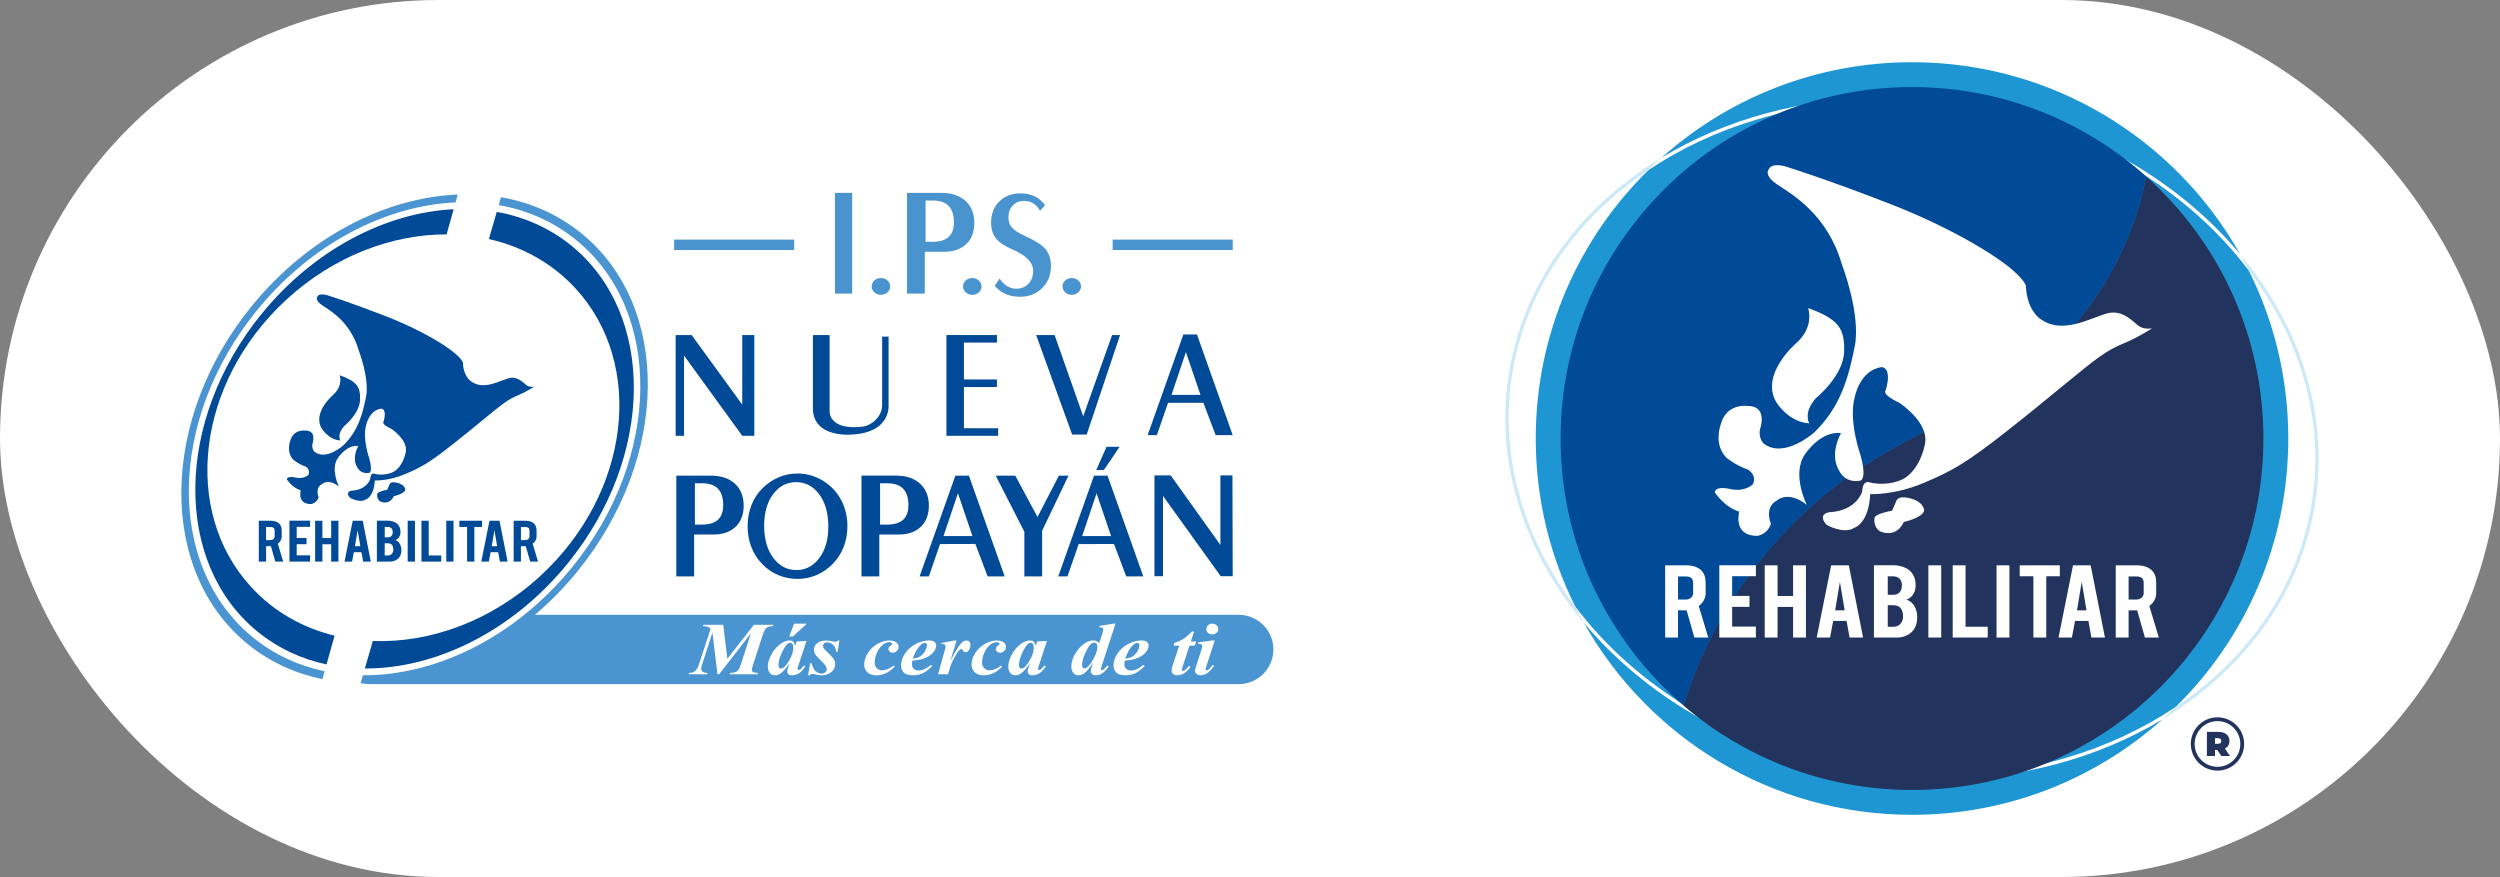 <?xml version="1.0" encoding="UTF-8"?>
<svg id="Capa_2" data-name="Capa 2" xmlns="http://www.w3.org/2000/svg" width="355.93mm" height="124.86mm" viewBox="0 0 1008.95 353.94">
  <rect x="0" y="0" width="1008.95" height="353.94" fill="#808080" stroke="none"/>
  <g id="Capa_1-2" data-name="Capa 1">
    <g>
      <rect x="0" y="0" width="1008.95" height="353.94" rx="176.97" ry="176.97" style="fill: #fff;"/>
      <g>
        <g>
          <g>
            <g>
              <path d="M742.45,309.27c13,2.65,26.21,3.99,39.28,3.99,18.03,0,35.65-2.52,52.37-7.49,16.03-4.76,30.81-11.65,43.96-20.46,28.05-27.55,45.45-65.91,45.45-108.33,0-24.37-5.75-47.39-15.95-67.8-24.4-32.25-62.7-55.53-106.71-64.49-13-2.65-26.21-3.99-39.28-3.99-18.03,0-35.65,2.52-52.37,7.49-16.03,4.76-30.81,11.65-43.96,20.47-28.05,27.55-45.45,65.91-45.45,108.33,0,24.37,5.75,47.4,15.95,67.81,24.4,32.25,62.7,55.53,106.71,64.49Z" style="fill: #1f96d4;"/>
              <path d="M781.73,314.63c-12.96,0-26.2-1.3-39.55-4.02-43.01-8.76-79.01-30.64-102.94-59.23,26.03,46.23,75.57,77.46,132.41,77.46,38.79,0,74.18-14.55,101.02-38.48-25.72,15.5-57.32,24.27-90.94,24.27Z" style="fill: #1f96d4;"/>
              <path d="M761.57,39.32c12.96,0,26.21,1.3,39.55,4.02,43.01,8.76,79.01,30.64,102.94,59.23-26.03-46.23-75.57-77.46-132.41-77.46-38.79,0-74.18,14.55-101.02,38.48,25.72-15.5,57.31-24.27,90.94-24.27Z" style="fill: #1f96d4;"/>
            </g>
            <path d="M753.31,187.35c20.46-13.07,43.55-21.9,63-36.44,25.67-19.2,43.68-48.26,49.87-79.68-25.09-22.44-58.21-36.1-94.52-36.1-78.34,0-141.84,63.51-141.84,141.84,0,43.13,19.25,81.75,49.62,107.77,12.27-39.72,38.83-74.98,73.89-97.39Z" style="fill: #004a98;"/>
            <path d="M866.17,71.22c-6.18,31.42-24.19,60.48-49.87,79.68-19.44,14.54-42.54,23.37-63,36.44-35.06,22.4-61.61,57.67-73.89,97.39,24.8,21.24,57.01,34.08,92.22,34.08,78.34,0,141.84-63.51,141.84-141.84,0-42.03-18.28-79.78-47.32-105.75Z" style="fill: #22335e;"/>
            <path d="M701.93,206.48s-2.8,9.78,7.3,9.78c0,0,3.98-.46,5.48-4.83,0,0-2.87-6.59,2.35-9.39,0,0,4.37-4.37,12.13,1.7,0,0-6.26-12.39-.78-20.35,0,0,6.2-9.59,14.61-8.61,0,0-5.15,8.61-.52,15.65,0,0,2.28,4.7,8.35,3.52,0,0,2.74-.46,0-10.31,0,0-4.89-13.57-2.35-23.22,0,0,1.96-11.09,10.96-12.26,0,0,4.3,0,1.57,9.39,0,0-2.02,1.5,5.61,5.09,0,0,11.67,7.63,10.31,16.17,0,0-1.43,9.52-7.96,13.96-3.22,2.19-9.78,3.26-14.74,1.83,0,0-2.48-.91-2.74,3.91,0,0-2.28,7.7-13.3,8.22,0,0-4.96.65-1.04,5.09,0,0,6.98,3.98,11.22,1.17,0,0,5.8-1.63,6.39-13.57,0,0,9.52.52,21.39-4.44,11.87-4.96,17.54-8.28,33.78-21,16.24-12.72,31.11-25.63,37.57-30.13,6.46-4.5,9-4.76,13.7-7.17,4.7-2.41,7.3-4.17,7.3-4.17,0,0-2.87.59-5.09-.78-2.22-1.37-6.52-7.11-13.18-5.22-6.65,1.89-17.48,8.28-25.96,2.74,0,0-6-2.87-6.65-13.3,0,0,.85-1.5-5.48-7.04-6.33-5.54-24.33-16.96-50.35-27-26.02-10.04-39.26-14.09-39.26-14.09,0,0-7.44-3.07-8.87.78,0,0-1.83,2.28,3.78,6,5.61,3.72,20.02,11.87,25.83,31.96,0,0,7.87,20.27,5.22,33.39-2.43,11.98-5.54,24.07-16.17,34.44,0,0-12.26,11.09-20.61,4.57,0,0-2.54-2.48-1.17-6.65,0,0,2.74-8.67-5.48-8.48,0,0-8.48-1.24-10.7,7.7,0,0-3,7.89,2.48,13.3,0,0,3.85,3.13,8.61,4.7,0,0,3.72,2.22,1.96,5.87,0,0-2.74,3.07-8.61,2.09,0,0-6.33-1.76-6.78,1.17,0,0,3.85,6.07,9.91,7.83Z" style="fill: #fff; fill-rule: evenodd;"/>
            <path d="M729.72,124.3s2.74,7.44-4.7,14.09c0,0-14.93,12.65-8.09,24,0,0,4.76,7.96,13.3,8.48,0,0-2.74-4.04,2.61-10.17,0,0,11.05-8.88,11.4-18.61.34-9.4-2.04-13.23-14.53-17.78Z" style="fill: #fff; fill-rule: evenodd;"/>
            <path d="M763.63,206.09s-6.59,1.17-7.04,2.74c-.46,1.57.13,4.83,2.48,5.74,2.35.91,6.78,1.43,9.26-3.91,0,0,7.5-1.63,8.22-4.57,0,0,.07-3.13-4.7-4.7,0,0-5.54-1.96-6.52.78l-1.7,3.91Z" style="fill: #fff; fill-rule: evenodd;"/>
            <path d="M865.15,235.18c0-1.69-.99-2.54-2.96-2.54h-3.13v9.33h3.13c.82,0,1.52-.25,2.1-.74.58-.5.86-1.09.86-1.79v-4.26ZM867.43,244.58l3.84,12.73h-5.61l-3.14-10.98h-3.46v10.98h-5.19v-29.16h8.18c2.89,0,5.01.67,6.37,2.02,1.19,1.18,1.78,2.82,1.78,4.93v4.24c0,2.06-.92,3.81-2.77,5.24ZM840.15,234.83l-1.92,11.5h3.84l-1.92-11.5ZM844.06,257.31l-1.21-6.7h-5.41l-1.26,6.7h-5.4l5.85-29.16h7.13l5.76,29.16h-5.45ZM825.83,232.57v24.74h-5.19v-24.74h-5.52v-4.42h16.19v4.42h-5.49ZM805.77,257.31v-29.16h5.19v29.16h-5.19ZM788.07,257.31v-29.16h5.19v24.78h8.95v4.37h-14.13ZM778.25,257.31v-29.16h5.19v29.16h-5.19ZM766.94,245.28c-.66-.68-1.63-1.02-2.91-1.02h-2.17v8.7h2.17c1.76,0,2.97-.77,3.65-2.3.24-.53.36-1.13.36-1.82,0-1.63-.37-2.82-1.1-3.56ZM766.53,233.46c-.64-.57-1.47-.86-2.5-.86h-2.17v7.45h2.17c1.61,0,2.69-.67,3.24-2,.2-.5.3-1.11.3-1.84,0-1.21-.35-2.13-1.04-2.75ZM772.38,244.25c.53.74.92,1.71,1.18,2.89.13.61.19,1.28.19,2.02,0,1.85-.41,3.41-1.23,4.7-.64,1.01-1.55,1.82-2.72,2.42-1.32.68-2.63,1.02-3.92,1.02h-9.6v-29.18h7.77c2.05,0,3.9.46,5.54,1.37,1.41.78,2.41,1.98,3.02,3.61.33.87.49,1.9.49,3.09,0,1.95-.61,3.52-1.84,4.7-.51.5-1.12.88-1.81,1.14,1.15.37,2.13,1.11,2.94,2.21ZM742.55,234.83l-1.92,11.5h3.84l-1.92-11.5ZM746.45,257.31l-1.21-6.7h-5.41l-1.26,6.7h-5.4l5.85-29.16h7.13l5.76,29.16h-5.45ZM723.65,257.31v-12.36h-6.26v12.36h-5.19v-29.16h5.19v12.38h6.26v-12.38h5.19v29.16h-5.19ZM708.64,252.89v4.42h-14.76v-29.18h14.76v4.42h-9.58v7.96h7v4.42h-7v7.96h9.58ZM683.31,235.18c0-1.69-.99-2.54-2.96-2.54h-3.13v9.33h3.13c.82,0,1.52-.25,2.1-.74.58-.5.86-1.09.86-1.79v-4.26ZM685.59,244.58l3.84,12.73h-5.61l-3.14-10.98h-3.46v10.98h-5.19v-29.16h8.18c2.89,0,5.01.67,6.37,2.02,1.19,1.18,1.78,2.82,1.78,4.93v4.24c0,2.06-.92,3.81-2.77,5.24Z" style="fill: #fff;"/>
            <path d="M904.06,102.57c1.22,2.17,2.39,4.37,3.5,6.6,2.1,2.77,4.11,5.61,6,8.51,9.1,14,15.31,28.89,18.47,44.27,3.27,15.9,3.17,31.92-.29,47.6-3.35,15.17-9.71,29.42-18.91,42.35-8.91,12.51-20.27,23.53-33.78,32.74-.33.22-.66.44-.99.66-1.76,1.73-3.55,3.41-5.39,5.05,30.6-18.44,52.89-46.41,60.41-80.5,8.42-38.2-3.34-76.6-29.02-107.28Z" style="fill: #cde9f7;"/>
            <path d="M635.74,244.78c-2.1-2.78-4.11-5.61-6-8.51-9.1-14-15.31-28.89-18.47-44.27-3.27-15.9-3.17-31.92.29-47.6,3.35-15.17,9.71-29.42,18.91-42.35,8.9-12.51,20.27-23.53,33.78-32.74.33-.22.66-.44.99-.66,1.76-1.73,3.56-3.41,5.39-5.05-30.6,18.44-52.89,46.41-60.41,80.5-8.42,38.2,3.34,76.6,29.02,107.28-1.22-2.17-2.39-4.37-3.5-6.6Z" style="fill: #cde9f7;"/>
            <path d="M894.93,289.49c-5.94,0-10.76,4.82-10.76,10.76s4.82,10.76,10.76,10.76,10.76-4.82,10.76-10.76-4.82-10.76-10.76-10.76ZM894.93,309.47c-5.09,0-9.22-4.13-9.22-9.22s4.13-9.22,9.22-9.22,9.22,4.13,9.22,9.22-4.13,9.22-9.22,9.22Z" style="fill: #22335e;"/>
          </g>
          <path d="M896.48,305.11h3.5l-2.06-3.01c.54-.28.99-.63,1.31-1.11.36-.54.54-1.19.54-1.94s-.18-1.4-.54-1.95c-.36-.55-.87-.97-1.54-1.27s-1.45-.45-2.35-.45h-4.68v9.72h3.28v-2.45h.89l1.65,2.45ZM896.14,298.22c.22.2.33.48.33.83s-.11.63-.33.83c-.22.2-.55.31-1.01.31h-1.19v-2.28h1.19c.45,0,.79.1,1.01.31Z" style="fill: #22335e;"/>
        </g>
        <g>
          <path d="M234.62,94.15c-9.5-7.71-20.58-12.5-32.43-14.56l-.92,3.17c11.4,2.02,22.05,6.64,31.18,14.05,35.18,28.56,34.55,87.64-1.43,131.96-23.13,28.5-55.24,43.95-84.57,43.75l-.92,3.17c30.36.29,63.64-15.69,87.61-45.21,37.16-45.8,37.83-106.84,1.47-136.34Z" style="fill: #4a95d1;"/>
          <path d="M131,270.91c-10.51-2.2-20.32-6.69-28.83-13.59-35.18-28.56-34.54-87.64,1.44-131.96,22-27.1,52.12-42.41,80.24-43.67l.89-3.18c-29.16,1.2-60.43,17.03-83.25,45.13-37.17,45.8-37.83,106.84-1.47,136.35,8.86,7.2,19.13,11.84,30.1,14.11l.89-3.19Z" style="fill: #4a95d1;"/>
          <path d="M230.58,99.13c-8.82-7.16-19.11-11.64-30.1-13.61l-3.17,10.96c13.29,3,25.41,9.59,34.88,19.84,28.37,30.72,22.11,82.66-13.98,115.99-19.9,18.38-44.73,27.26-67.75,26.38l-3.21,11.1c28.44.11,59.53-14.89,81.94-42.5,34.93-43.04,35.55-100.41,1.39-128.16Z" style="fill: #004a98;"/>
          <path d="M135.01,256.55c-12.77-3.13-24.4-9.62-33.54-19.53-28.37-30.73-22.11-82.65,13.98-115.98,19.06-17.6,42.62-26.49,64.79-26.45l2.84-10.15c-27.23,1.32-56.35,16.17-77.64,42.41-34.94,43.04-35.56,100.41-1.38,128.16,8.18,6.64,17.62,10.97,27.72,13.14l3.24-11.6Z" style="fill: #004a98;"/>
          <path d="M121.37,197.9s-1.59,5.53,4.13,5.53c0,0,2.25-.26,3.1-2.73,0,0-1.62-3.73,1.33-5.31,0,0,2.47-2.47,6.86.96,0,0-3.54-7.01-.44-11.51,0,0,3.5-5.42,8.26-4.87,0,0-2.91,4.87-.3,8.85,0,0,1.29,2.66,4.72,1.99,0,0,1.55-.26,0-5.83,0,0-2.77-7.67-1.33-13.13,0,0,1.11-6.27,6.2-6.94,0,0,2.43,0,.89,5.31,0,0-1.14.85,3.17,2.88,0,0,6.6,4.32,5.83,9.15,0,0-.81,5.39-4.5,7.89-1.82,1.24-5.53,1.84-8.34,1.03,0,0-1.4-.52-1.55,2.21,0,0-1.29,4.35-7.53,4.65,0,0-2.8.37-.59,2.88,0,0,3.95,2.25,6.35.66,0,0,3.28-.92,3.62-7.67,0,0,5.39.3,12.1-2.51,6.71-2.8,9.92-4.68,19.11-11.88,9.19-7.19,17.6-14.5,21.25-17.04,3.65-2.55,5.09-2.69,7.75-4.06,2.66-1.37,4.13-2.36,4.13-2.36,0,0-1.62.33-2.88-.44-1.25-.77-3.69-4.02-7.45-2.95-3.76,1.07-9.89,4.69-14.68,1.55,0,0-3.39-1.62-3.76-7.53,0,0,.48-.85-3.1-3.98-3.58-3.14-13.76-9.59-28.48-15.27-14.72-5.68-22.21-7.97-22.21-7.97,0,0-4.21-1.73-5.02.44,0,0-1.03,1.29,2.14,3.39,3.17,2.1,11.33,6.71,14.61,18.08,0,0,4.45,11.47,2.95,18.89-1.37,6.78-3.14,13.61-9.15,19.48,0,0-6.94,6.27-11.66,2.58,0,0-1.44-1.4-.66-3.76,0,0,1.55-4.91-3.1-4.8,0,0-4.8-.7-6.05,4.35,0,0-1.7,4.46,1.4,7.53,0,0,2.18,1.77,4.87,2.66,0,0,2.1,1.25,1.11,3.32,0,0-1.55,1.73-4.87,1.18,0,0-3.58-1-3.84.66,0,0,2.18,3.43,5.61,4.43Z" style="fill: #004a98; fill-rule: evenodd;"/>
          <path d="M137.08,151.41s1.55,4.21-2.66,7.97c0,0-8.45,7.16-4.57,13.58,0,0,2.69,4.5,7.52,4.8,0,0-1.55-2.29,1.48-5.75,0,0,6.25-5.02,6.45-10.53.19-5.32-1.15-7.48-8.22-10.06Z" style="fill: #004a98; fill-rule: evenodd;"/>
          <path d="M156.27,197.67s-3.73.66-3.98,1.55c-.26.89.07,2.73,1.4,3.25,1.33.52,3.84.81,5.24-2.21,0,0,4.24-.92,4.65-2.58,0,0,.04-1.77-2.66-2.66,0,0-3.14-1.11-3.69.44l-.96,2.21Z" style="fill: #004a98; fill-rule: evenodd;"/>
          <path d="M213.69,214.13c0-.96-.56-1.43-1.68-1.43h-1.77v5.28h1.77c.47,0,.86-.14,1.19-.42.33-.28.49-.62.49-1.01v-2.41ZM214.97,219.45l2.17,7.2h-3.17l-1.78-6.21h-1.96v6.21h-2.93v-16.49h4.63c1.63,0,2.83.38,3.6,1.14.67.67,1.01,1.6,1.01,2.79v2.4c0,1.17-.52,2.15-1.57,2.96ZM199.55,213.93l-1.09,6.5h2.17l-1.09-6.5ZM201.75,226.65l-.69-3.79h-3.06l-.71,3.79h-3.05l3.31-16.49h4.04l3.26,16.49h-3.08ZM191.44,212.65v13.99h-2.93v-13.99h-3.12v-2.5h9.16v2.5h-3.1ZM180.1,226.65v-16.49h2.93v16.49h-2.93ZM170.09,226.65v-16.49h2.93v14.02h5.06v2.47h-7.99ZM164.53,226.65v-16.49h2.93v16.49h-2.93ZM158.14,219.84c-.37-.39-.92-.58-1.65-.58h-1.23v4.92h1.23c.99,0,1.68-.43,2.06-1.3.13-.3.2-.64.2-1.03,0-.92-.21-1.59-.62-2.01ZM157.91,213.15c-.36-.32-.83-.49-1.41-.49h-1.23v4.21h1.23c.91,0,1.52-.38,1.83-1.13.11-.28.17-.63.17-1.04,0-.68-.2-1.2-.59-1.55ZM161.21,219.26c.3.42.52.97.67,1.63.07.34.11.72.11,1.15,0,1.04-.23,1.93-.7,2.66-.36.57-.87,1.03-1.54,1.37-.75.39-1.49.58-2.22.58h-5.43v-16.51h4.39c1.16,0,2.2.26,3.14.78.8.44,1.37,1.12,1.71,2.04.19.49.28,1.07.28,1.75,0,1.11-.35,1.99-1.04,2.66-.29.28-.63.5-1.02.64.65.21,1.21.63,1.66,1.25ZM144.34,213.93l-1.09,6.5h2.17l-1.09-6.5ZM146.55,226.65l-.69-3.79h-3.06l-.71,3.79h-3.05l3.31-16.49h4.04l3.26,16.49h-3.08ZM133.65,226.65v-6.99h-3.54v6.99h-2.93v-16.49h2.93v7h3.54v-7h2.93v16.49h-2.93ZM125.16,224.14v2.5h-8.35v-16.51h8.35v2.5h-5.42v4.5h3.96v2.5h-3.96v4.5h5.42ZM110.83,214.13c0-.96-.56-1.43-1.68-1.43h-1.77v5.28h1.77c.47,0,.86-.14,1.19-.42.33-.28.49-.62.49-1.01v-2.41ZM112.12,219.45l2.17,7.2h-3.17l-1.78-6.21h-1.96v6.21h-2.93v-16.49h4.63c1.63,0,2.83.38,3.6,1.14.67.67,1.01,1.6,1.01,2.79v2.4c0,1.17-.52,2.15-1.57,2.96Z" style="fill: #004a98;"/>
          <g>
            <path d="M415.99,259.4c-.34,0-.7.15-1.07.43-.74.62-1.54,1.84-2.39,3.71-.86,1.86-1.29,3.47-1.29,4.81,0,.53.09.9.29,1.13.19.22.41.34.64.34.51,0,1-.24,1.52-.75.72-.73,1.38-1.61,1.95-2.66,1.05-1.84,1.56-3.48,1.56-4.92,0-.78-.14-1.36-.41-1.72-.2-.23-.47-.36-.8-.36Z" style="fill: #4a95d1;"/>
            <path d="M373.18,259.45c-.53,0-1.13.34-1.78,1-1.21,1.19-2.23,2.99-3.03,5.38.97-.13,1.72-.28,2.26-.51.53-.22,1.06-.57,1.57-1.07.52-.48.96-1.1,1.32-1.84.37-.74.56-1.43.56-2.08,0-.27-.08-.49-.26-.65-.17-.15-.38-.24-.65-.24Z" style="fill: #4a95d1;"/>
            <path d="M318.94,259.4c-.34,0-.71.15-1.07.43-.74.62-1.54,1.84-2.4,3.71-.85,1.86-1.29,3.47-1.29,4.81,0,.53.1.9.3,1.13.19.22.4.34.63.34.51,0,1.02-.24,1.53-.75.73-.73,1.37-1.61,1.95-2.66,1.04-1.84,1.57-3.48,1.57-4.92,0-.78-.14-1.36-.41-1.72-.21-.23-.48-.36-.81-.36Z" style="fill: #4a95d1;"/>
            <path d="M458.91,259.45c-.53,0-1.13.34-1.79,1-1.2,1.19-2.21,2.99-3.01,5.38.97-.13,1.72-.28,2.26-.51.53-.22,1.07-.57,1.58-1.07.51-.48.96-1.1,1.33-1.84.37-.74.56-1.43.56-2.08,0-.27-.09-.49-.26-.65-.16-.15-.38-.24-.65-.24Z" style="fill: #4a95d1;"/>
            <path d="M441.59,259.33c-.35,0-.74.15-1.15.47-.79.63-1.6,1.9-2.46,3.79-.86,1.89-1.29,3.5-1.29,4.8,0,.46.09.81.28,1.04.18.22.39.34.62.34.4,0,.79-.16,1.18-.48.93-.74,1.85-2.02,2.76-3.84.91-1.81,1.37-3.28,1.37-4.4,0-.6-.13-1.03-.4-1.31-.27-.28-.57-.41-.92-.41Z" style="fill: #4a95d1;"/>
            <path d="M499.92,248.13H213.17c-22.95,23.45-65.16,27.33-67.64,27.57.9.2,2.56.4,3.53.4h350.86c7.72,0,13.99-6.27,13.99-13.99s-6.27-13.98-13.99-13.98ZM307.97,255.78l-4.13,12.76c-.27.8-.39,1.41-.39,1.8,0,.36.16.64.49.87.33.23.99.34,1.95.36l-.14.55h-11.21l.18-.55c1.2,0,2.09-.21,2.67-.62.57-.4,1.07-1.21,1.46-2.41l4.22-12.93-12.85,16.51h-.68l-2.01-16.83-4.28,13.25c-.18.54-.27.99-.27,1.35,0,.5.19.9.56,1.2.38.3,1.03.46,1.95.49l-.16.55h-7.42l.16-.55c.89-.03,1.58-.19,2.06-.49.83-.55,1.44-1.4,1.81-2.54l4.85-14.74c-.46-.45-.88-.75-1.25-.89-.37-.13-.99-.21-1.85-.21l.18-.55h8.02l1.65,13.73,10.71-13.73h7.86l-.21.55c-1.09,0-1.91.21-2.47.63-.56.41-1.04,1.22-1.44,2.44ZM322.01,270.29c.1.08.19.12.29.12.23,0,.56-.16.96-.45.16-.14.56-.59,1.2-1.36l.57.27c-.79,1.28-1.62,2.21-2.51,2.79-.89.59-1.85.88-2.88.88-.63,0-1.11-.15-1.44-.44-.33-.29-.49-.66-.49-1.1,0-.39.17-1.11.53-2.13l.4-1.19c-1.28,1.95-2.51,3.33-3.69,4.15-.68.48-1.41.71-2.2.71-1.01,0-1.74-.37-2.2-1.11-.45-.74-.67-1.58-.67-2.51,0-1.39.47-2.97,1.42-4.77.96-1.79,2.19-3.23,3.74-4.32,1.28-.9,2.47-1.35,3.58-1.35.62,0,1.11.16,1.5.47.37.32.64.9.82,1.74l.6-1.81,3.93-.2-3.21,9.78-.35,1.2c-.03.15-.04.26-.04.31,0,.13.05.23.14.32ZM320.01,256.86h-1.48l1.96-5.16h5.1l-5.58,5.16ZM338.06,263.04h-.61c-.09-1.18-.49-2.12-1.22-2.78-.74-.68-1.51-1.02-2.33-1.02-.49,0-.93.13-1.26.39-.32.27-.49.58-.49.96,0,.32.07.62.21.89.15.28.46.65.95,1.11,1.75,1.67,2.8,2.82,3.18,3.45.38.63.57,1.3.57,2.02,0,.78-.23,1.52-.67,2.2-.45.69-1.1,1.25-1.99,1.66-.88.43-1.79.64-2.74.64-.64,0-1.43-.12-2.37-.35-.61-.16-1.08-.23-1.4-.23-.27,0-.48.03-.63.1-.15.08-.32.24-.52.48h-.61l.82-4.91h.51c.4,1.19.77,2.04,1.11,2.55.34.51.78.91,1.36,1.22.56.29,1.1.44,1.62.44.61,0,1.1-.17,1.5-.51.4-.34.6-.74.6-1.21s-.13-.91-.38-1.34c-.27-.43-.86-1.11-1.79-2.02-1.3-1.25-2.16-2.2-2.56-2.88-.29-.49-.43-1.04-.43-1.67,0-1.06.43-1.93,1.3-2.64.85-.71,2.08-1.07,3.64-1.07.67,0,1.52.1,2.53.31.48.11.88.16,1.18.16.42,0,.77-.15,1.03-.47h.6l-.72,4.55ZM361.92,262.72c-.48.46-1.01.69-1.6.69-.51,0-.92-.15-1.27-.45-.34-.29-.5-.63-.5-1.03,0-.53.31-1,.9-1.4.4-.27.6-.51.6-.71,0-.17-.08-.31-.24-.41-.22-.16-.51-.24-.86-.24-.93,0-1.79.33-2.62,1-1.08.88-1.91,2-2.47,3.35-.58,1.36-.86,2.64-.86,3.86,0,.96.29,1.72.88,2.3.58.57,1.28.86,2.09.86.7,0,1.47-.17,2.29-.49.82-.33,1.6-.81,2.35-1.47l.49.4c-1.07,1.14-2.13,1.97-3.16,2.51-1.37.71-2.81,1.06-4.29,1.06-1,0-1.88-.19-2.64-.57-.76-.38-1.33-.91-1.69-1.59-.37-.68-.56-1.39-.56-2.1,0-1.61.49-3.19,1.48-4.74.99-1.55,2.29-2.79,3.89-3.69,1.61-.91,3.19-1.36,4.74-1.36,1.26,0,2.19.24,2.82.73.63.49.95,1.1.95,1.83,0,.65-.24,1.22-.7,1.67ZM377.14,262.65c-.63.92-1.43,1.65-2.41,2.22-.97.57-2.07,1-3.28,1.29-.79.19-1.87.34-3.23.43-.11.63-.16,1.16-.16,1.57,0,.75.24,1.33.72,1.78.48.43,1.12.65,1.93.65s1.55-.17,2.34-.51c.77-.33,1.68-.92,2.69-1.74l.5.41c-1.27,1.36-2.51,2.33-3.72,2.91-1.21.58-2.53.87-3.98.87-1.85,0-3.13-.39-3.84-1.18-.71-.79-1.06-1.7-1.06-2.74,0-1.61.53-3.21,1.58-4.82,1.07-1.62,2.5-2.9,4.32-3.87,1.81-.96,3.63-1.45,5.45-1.45.94,0,1.64.19,2.12.59.47.38.71.89.71,1.47,0,.72-.23,1.43-.7,2.11ZM390.84,262.59c-.33.42-.69.63-1.09.63-.45,0-.78-.18-1-.55-.23-.36-.37-.57-.46-.64-.09-.05-.19-.09-.27-.09-.12,0-.24.03-.35.09-.25.12-.56.39-.96.85-.39.45-.86,1.22-1.43,2.3-.57,1.07-1.02,1.97-1.34,2.71-.33.74-.77,2.15-1.35,4.24h-4.01l2.73-9.76c.2-.71.28-1.19.28-1.44s-.05-.45-.14-.6c-.11-.15-.25-.26-.43-.33-.18-.07-.56-.1-1.13-.1l.15-.43,4.99-.96h1l-2.49,8.26c2.05-4.03,3.61-6.51,4.62-7.44.63-.55,1.26-.82,1.94-.82.46,0,.82.16,1.11.45.29.3.43.72.43,1.27,0,.95-.26,1.75-.78,2.39ZM405.26,262.72c-.48.46-1.01.69-1.6.69-.5,0-.93-.15-1.27-.45-.33-.29-.49-.63-.49-1.03,0-.53.3-1,.9-1.4.4-.27.6-.51.6-.71,0-.17-.09-.31-.25-.41-.22-.16-.5-.24-.85-.24-.93,0-1.8.33-2.63,1-1.07.88-1.9,2-2.47,3.35-.57,1.36-.86,2.64-.86,3.86,0,.96.3,1.72.88,2.3.58.57,1.28.86,2.09.86.7,0,1.46-.17,2.29-.49.83-.33,1.61-.81,2.35-1.47l.49.4c-1.07,1.14-2.12,1.97-3.16,2.51-1.37.71-2.8,1.06-4.28,1.06-1,0-1.89-.19-2.65-.57-.76-.38-1.32-.91-1.69-1.59-.37-.68-.56-1.39-.56-2.1,0-1.61.49-3.19,1.48-4.74.99-1.55,2.3-2.79,3.89-3.69,1.62-.91,3.2-1.36,4.74-1.36,1.26,0,2.19.24,2.83.73.63.49.94,1.1.94,1.83,0,.65-.23,1.22-.7,1.67ZM419.05,270.29c.09.08.2.12.28.12.23,0,.56-.16.96-.45.17-.14.57-.59,1.2-1.36l.58.26c-.78,1.28-1.62,2.21-2.52,2.79-.88.59-1.85.88-2.88.88-.64,0-1.1-.15-1.43-.44-.34-.29-.5-.66-.5-1.1,0-.39.18-1.11.54-2.13l.39-1.19c-1.27,1.95-2.51,3.33-3.68,4.15-.68.48-1.42.71-2.19.71-1.02,0-1.76-.37-2.2-1.11-.46-.74-.68-1.58-.68-2.51,0-1.39.48-2.97,1.43-4.77.95-1.79,2.19-3.23,3.73-4.32,1.27-.9,2.47-1.35,3.58-1.35.61,0,1.11.16,1.49.47.38.32.66.9.84,1.74l.6-1.81,3.93-.2-3.21,9.78-.35,1.2c-.02.15-.04.26-.04.31,0,.13.05.23.14.32ZM442.31,272.54c-.67,0-1.17-.16-1.53-.46-.37-.3-.55-.71-.55-1.2,0-.46.14-1.11.43-1.96l.49-1.52c-1.38,2.17-2.56,3.6-3.58,4.33-.78.54-1.53.81-2.25.81-.83,0-1.53-.31-2.1-.9-.56-.6-.84-1.48-.84-2.62,0-1.47.37-2.91,1.08-4.33.73-1.42,1.57-2.6,2.53-3.56.97-.95,1.88-1.63,2.75-2.04.86-.41,1.72-.61,2.55-.61.43,0,.81.08,1.16.23.35.17.73.46,1.15.88l1.23-3.67c.28-.9.43-1.55.43-1.94,0-.23-.1-.42-.3-.59-.2-.16-.46-.24-.79-.24-.15,0-.34,0-.57.03l.16-.56,5.45-.92h.98l-5.37,16.47c-.34,1.04-.52,1.66-.52,1.86,0,.11.05.2.13.28.08.08.17.12.29.12.17,0,.38-.08.64-.24.41-.28.91-.81,1.5-1.57l.6.29c-1.56,2.41-3.28,3.62-5.14,3.62ZM462.87,262.65c-.63.92-1.43,1.65-2.42,2.22-.97.57-2.06,1-3.27,1.29-.8.19-1.87.34-3.23.43-.11.63-.16,1.16-.16,1.57,0,.75.23,1.33.72,1.78.47.43,1.12.65,1.93.65s1.57-.17,2.34-.51c.77-.33,1.67-.92,2.71-1.74l.49.41c-1.28,1.36-2.52,2.33-3.72,2.91-1.2.58-2.52.87-3.98.87-1.86,0-3.13-.39-3.83-1.18-.71-.79-1.07-1.7-1.07-2.74,0-1.61.53-3.21,1.58-4.82,1.06-1.62,2.49-2.9,4.31-3.87,1.82-.96,3.65-1.45,5.46-1.45.93,0,1.64.19,2.11.59.48.38.71.89.71,1.47,0,.72-.24,1.43-.7,2.11ZM477.15,270.66c.11.09.22.13.35.13.17,0,.38-.07.58-.22.5-.34,1.1-.93,1.77-1.79l.56.33c-.75,1.18-1.58,2.03-2.5,2.59-.91.55-1.82.83-2.7.83-.75,0-1.33-.17-1.76-.51-.42-.35-.63-.78-.63-1.3,0-.56.14-1.28.43-2.18l2.65-7.96h-2.27l.33-1.1c1.41-.45,2.62-1,3.59-1.61.97-.62,2.15-1.61,3.51-2.99h.86l-1.33,4h2.18l-.6,1.7h-2.12l-2.79,8.53c-.17.53-.25.93-.25,1.21,0,.12.04.24.14.34ZM486.73,270.42c.11.1.2.14.31.14.19,0,.38-.07.55-.22.52-.36,1.11-1.03,1.8-1.98l.58.3c-1.68,2.59-3.46,3.87-5.33,3.87-.72,0-1.28-.18-1.72-.53-.42-.36-.63-.82-.63-1.37,0-.37.09-.82.3-1.38l2.29-7.04c.22-.67.33-1.18.33-1.52,0-.22-.11-.41-.32-.58-.22-.17-.5-.26-.85-.26-.19,0-.39,0-.61.02l.2-.6,5.63-.8h.99l-3.4,10.45c-.17.59-.27,1-.27,1.19,0,.1.05.2.14.29ZM490.94,255.4c-.47.42-1.05.63-1.72.63s-1.22-.2-1.69-.63c-.47-.42-.7-.93-.7-1.52s.22-1.11.69-1.54c.47-.43,1.03-.64,1.71-.64s1.27.21,1.74.64c.47.42.71.93.71,1.54s-.24,1.1-.72,1.52Z" style="fill: #4a95d1;"/>
          </g>
          <g>
            <g>
              <polygon points="272.68 135.22 272.68 175.88 276.06 175.88 276.06 143.49 299.55 175.88 304.43 175.88 304.43 135.22 299.55 135.22 299.55 163.29 279.13 135.22 272.68 135.22" style="fill: #004a98;"/>
              <polygon points="402.81 172.83 389.02 172.83 389.02 156.2 402.34 156.2 402.34 153.14 389.02 153.14 389.02 138.26 402.34 138.26 402.34 135.22 381.96 135.22 381.96 175.88 402.81 175.88 402.81 172.83" style="fill: #004a98;"/>
              <polygon points="438.57 175.37 452.03 135.22 448.82 135.22 437.16 168.02 425.61 135.22 418.17 135.22 432.7 175.37 438.57 175.37" style="fill: #004a98;"/>
              <path d="M334.82,135.22h-6.75v29.61c0,9.67,10.15,10.6,13.74,10.6,18.18,0,16.8-12.12,16.8-12.12v-27.47h-2.59v27.67c0,4.67-4.35,8.28-7.99,8.69-13.8,1.54-13.22-6.27-13.22-6.27v-30.72Z" style="fill: #004a98;"/>
              <path d="M471.4,162.58l14.26-.03,4.96,13.07h6.87l-14.43-40.65h-5.47l-14.43,40.65h3.72l4.52-13.04ZM478.61,142.09l5.87,17.26h-11.68l5.81-17.26Z" style="fill: #004a98;"/>
            </g>
            <g>
              <path d="M373.23,101.63h7.71c3.83,0,6.83-1.04,9.02-3.12,2.18-2.08,3.26-4.94,3.26-8.59s-1.18-6.68-3.54-8.83c-2.37-2.16-5.62-3.25-9.76-3.25h-13.88v40.66h7.19v-16.88ZM373.54,80.92h2.84c2.9,0,5.06.73,6.47,2.19,1.42,1.47,2.13,3.69,2.13,6.68,0,2.61-.72,4.56-2.14,5.85-1.42,1.29-3.57,1.95-6.46,1.95h-2.84v-16.67Z" style="fill: #4993cf;"/>
              <rect x="336.97" y="77.84" width="6.95" height="40.66" style="fill: #4993cf;"/>
              <path d="M355.52,118.99c2.06,0,3.74-1.52,3.74-3.4s-1.68-3.39-3.74-3.39-3.73,1.52-3.73,3.39,1.67,3.4,3.73,3.4Z" style="fill: #4993cf;"/>
              <path d="M388.66,115.6c0,1.88,1.68,3.4,3.73,3.4s3.74-1.52,3.74-3.4-1.68-3.39-3.74-3.39-3.73,1.52-3.73,3.39Z" style="fill: #4993cf;"/>
              <path d="M432.54,118.99c2.07,0,3.73-1.52,3.73-3.4s-1.67-3.39-3.73-3.39-3.73,1.52-3.73,3.39,1.66,3.4,3.73,3.4Z" style="fill: #4993cf;"/>
              <path d="M408.39,100.57l.08.03c5.67,2.45,8.51,5.35,8.51,8.72,0,2.11-.64,3.83-1.91,5.18-1.28,1.34-2.92,2.02-4.96,2.02-1.49,0-2.89-.47-4.18-1.42-.96-.68-1.79-1.58-2.49-2.67l-2,2.9c1.03,1.21,2.17,2.16,3.44,2.86,1.88,1.05,4.14,1.58,6.76,1.58,3.62,0,6.61-1.17,8.96-3.5,2.36-2.33,3.53-5.28,3.53-8.86,0-2.7-.66-4.92-2-6.65-1.34-1.73-4.1-3.54-8.28-5.43-2.65-1.2-4.47-2.35-5.43-3.47-.97-1.11-1.45-2.46-1.45-4.05,0-2.01.59-3.64,1.76-4.88,1.17-1.24,2.68-1.86,4.51-1.86,1.73,0,3.22.5,4.47,1.5.8.65,1.47,1.51,2.02,2.52l2.03-2.26c-.84-1.2-1.87-2.18-3.11-2.96-1.96-1.23-4.24-1.85-6.85-1.85-3.49,0-6.33,1.11-8.53,3.33-2.2,2.22-3.29,5.06-3.29,8.52,0,2.52.63,4.62,1.91,6.26,1.28,1.66,3.44,3.14,6.49,4.45Z" style="fill: #4993cf;"/>
            </g>
            <rect x="449.05" y="96.7" width="48.44" height="4.21" style="fill: #4993cf;"/>
            <rect x="272.07" y="96.7" width="48.44" height="4.21" style="fill: #4993cf;"/>
            <polygon points="451.86 180.32 446.57 180.32 442.45 189.67 445.5 189.67 451.86 180.32" style="fill: #004a98;"/>
            <g>
              <path d="M286.83,191.96h-13.88v40.66h7.18v-16.88h7.72c3.82,0,6.83-1.04,9.01-3.12,2.18-2.08,3.27-4.94,3.27-8.59s-1.18-6.68-3.55-8.83c-2.37-2.17-5.61-3.25-9.75-3.25ZM289.75,209.77c-1.43,1.29-3.57,1.94-6.46,1.94h-2.85v-16.68h2.85c2.9,0,5.06.73,6.46,2.2,1.42,1.47,2.12,3.69,2.12,6.67,0,2.62-.71,4.56-2.13,5.86Z" style="fill: #004a98;"/>
              <path d="M333.78,195.13c-1.77-1.31-3.67-2.32-5.69-3.01-2.03-.69-4.11-1.03-6.25-1.03-2.67,0-5.23.53-7.67,1.57-2.44,1.05-4.62,2.55-6.55,4.49-1.93,1.94-3.39,4.21-4.39,6.81-1,2.59-1.51,5.39-1.51,8.42s.5,5.76,1.49,8.35c.99,2.6,2.45,4.88,4.35,6.84,1.92,2,4.09,3.5,6.51,4.52,2.43,1.02,5,1.54,7.76,1.54s5.28-.51,7.69-1.54c2.42-1.03,4.6-2.52,6.55-4.52,1.92-1.97,3.39-4.24,4.41-6.82,1.01-2.58,1.52-5.37,1.52-8.37,0-3.57-.71-6.83-2.13-9.81-1.42-2.97-3.45-5.45-6.1-7.43ZM330.76,225.08c-2.4,3.29-5.49,4.95-9.27,4.98-3.78.04-6.89-1.58-9.35-4.84-2.46-3.26-3.71-7.51-3.75-12.78-.04-5.27,1.13-9.56,3.52-12.86,2.4-3.3,5.5-4.97,9.28-5,3.8-.03,6.92,1.57,9.37,4.84,2.45,3.25,3.69,7.53,3.73,12.81.05,5.28-1.13,9.56-3.53,12.85Z" style="fill: #004a98;"/>
              <path d="M385.57,191.96l-14.43,40.66h3.73l4.51-13.05,14.26-.04,4.94,13.09h6.88l-14.43-40.66h-5.47ZM380.78,216.35l5.82-17.26,5.86,17.26h-11.68Z" style="fill: #004a98;"/>
              <polygon points="413.41 214.61 413.41 232.62 420.59 232.62 420.59 214.17 431.21 191.96 427.35 191.96 418.71 208.66 409.75 191.96 401.85 191.96 413.41 214.61" style="fill: #004a98;"/>
              <path d="M347.68,232.62h7.19v-16.88h7.71c3.83,0,6.83-1.04,9.01-3.12,2.18-2.08,3.28-4.94,3.28-8.59s-1.19-6.68-3.55-8.83c-2.37-2.17-5.62-3.25-9.76-3.25h-13.88v40.66ZM355.19,195.04h2.84c2.91,0,5.06.73,6.47,2.2,1.42,1.47,2.12,3.69,2.12,6.67,0,2.62-.72,4.56-2.13,5.86-1.42,1.29-3.58,1.94-6.47,1.94h-2.84v-16.68Z" style="fill: #004a98;"/>
              <polygon points="469.36 200.14 492.64 232.53 497.49 232.53 497.39 191.87 492.53 191.87 492.53 219.94 472.48 191.87 465.91 191.87 465.91 232.53 469.36 232.53 469.36 200.14" style="fill: #004a98;"/>
              <path d="M435.34,219.58l14.25-.04,4.94,13.09h6.88l-14.43-40.66h-5.46l-14.44,40.66h3.73l4.52-13.05ZM442.55,199.09l5.86,17.26h-11.67l5.81-17.26Z" style="fill: #004a98;"/>
            </g>
          </g>
        </g>
      </g>
    </g>
  </g>
</svg>